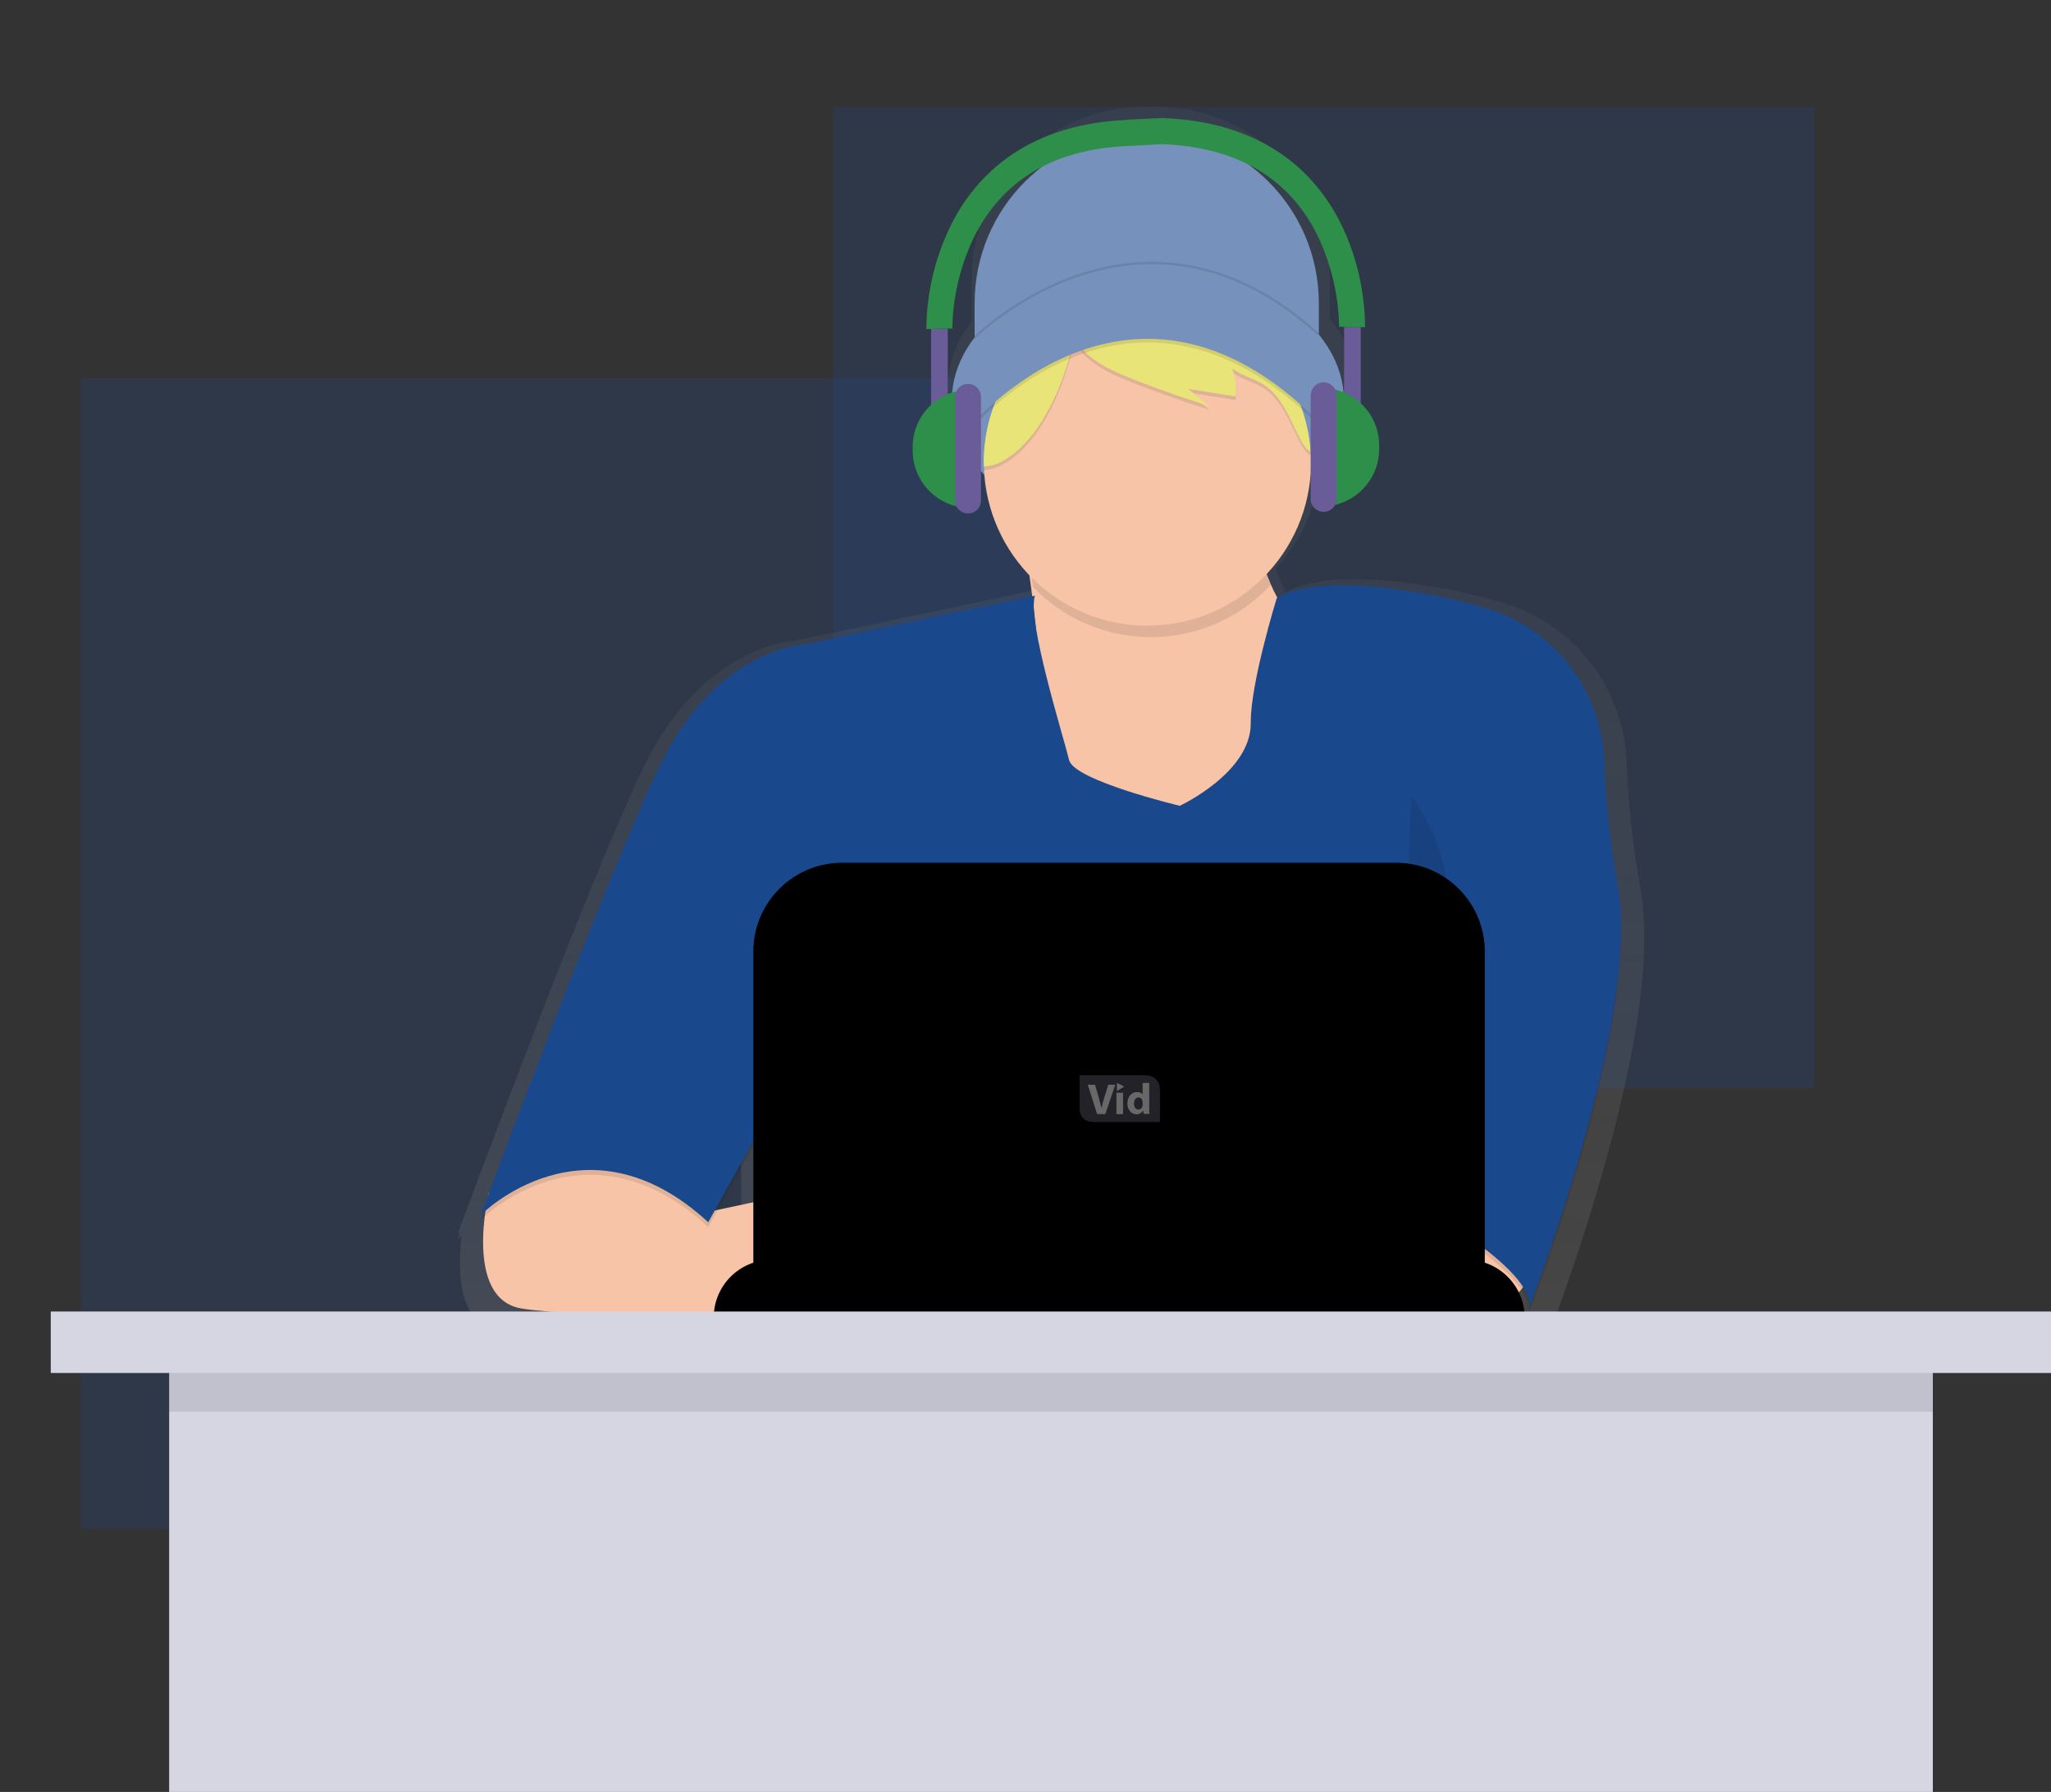 <?xml version="1.0" encoding="UTF-8"?> <!-- Generator: Adobe Illustrator 23.0.1, SVG Export Plug-In . SVG Version: 6.00 Build 0) --> <svg xmlns="http://www.w3.org/2000/svg" xmlns:xlink="http://www.w3.org/1999/xlink" id="Layer_1" x="0px" y="0px" viewBox="0 0 900.9 787" style="enable-background:new 0 0 900.9 787;" xml:space="preserve"><rect x="0" y="0" width="900.9" height="787" fill="#333333" stroke="none"/> <style type="text/css"> .st0{opacity:0.25;fill:#244889;enable-background:new ;} .st1{fill:none;stroke:#535461;stroke-width:2;stroke-miterlimit:10;} .st2{fill:url(#SVGID_1_);} .st3{fill:#7691BB;} .st4{fill:#F7C4A7;} .st5{opacity:0.1;enable-background:new ;} .st6{fill:#1A488D;} .st7{opacity:0.1;} .st8{fill:#E9E478;} .st9{opacity:0.1;fill:none;stroke:#000000;stroke-miterlimit:10;enable-background:new ;} .st10{fill:#6A5C99;} .st11{fill:#2E8F4A;} .st12{fill:#D6D6E3;} .st13{opacity:0.41;} .st14{fill:#535461;} .st15{fill:#FFFFFF;} </style> <g> <rect x="35.7" y="166.1" class="st0" width="505.3" height="505.3"></rect> <rect x="366" y="47" class="st0" width="430.9" height="430.9"></rect> </g> <title>coding</title> <path class="st1" d="M233.6,747.6"></path> <path class="st1" d="M130.8,276"></path> <path class="st1" d="M252.3,719.4"></path> <path class="st1" d="M0.2,572.4"></path> <linearGradient id="SVGID_1_" gradientUnits="userSpaceOnUse" x1="611.054" y1="142.05" x2="611.054" y2="684.5" gradientTransform="matrix(1 0 0 -1 -149.42 731.5)"> <stop offset="0" style="stop-color:#808080;stop-opacity:0.25"></stop> <stop offset="0.54" style="stop-color:#808080;stop-opacity:0.12"></stop> <stop offset="1" style="stop-color:#808080;stop-opacity:0.1"></stop> </linearGradient> <path class="st2" d="M720.7,391.1c-3.4-18.7-5.4-37.7-6.2-56.7l0,0c-1.4-32.1-22.8-59.9-53.5-69.4c-5.5-1.7-11.5-3.2-18.1-4.7 c-58.2-12.4-75.9-1.6-77.9-0.1c-1.7-3.1-3.2-6.3-4.4-9.6c-0.1-0.3-0.2-0.7-0.3-1c11.5-12.3,18.5-28.1,19.9-44.9 c9.7-9.8,15.4-21.7,15.4-34.5c0-11-4.2-21.3-11.5-30.2v-17.4c0-41.7-33.8-75.6-75.6-75.6l0,0h-6.1c-41.7,0-75.6,33.8-75.6,75.6l0,0 v18.7c-6.7,8.6-10.5,18.4-10.5,28.9c0,12.5,5.4,24.2,14.8,33.9c1.3,17.4,8.6,33.8,20.7,46.3c0.4,2.8,0.8,5.9,1.2,9.1l-104.1,22 c0,0-40.1,1.6-66,55c-21.9,45.2-65.4,161.3-78.3,195.8l0,0c-2.3,6.3-3.6,9.8-3.6,9.8s0.4-0.4,1.2-1.2l-1.2,3.4c0,0,0.6-0.6,1.8-1.7 c-1.8,14.5-2.1,39.3,16.9,42.4c15.9,2.6,56.8,3.7,87.7,4.1l0,0h2.1c20.5,0.3,36.1,0.3,36.1,0.3v-0.3h332.4v-3.4c0-3.1-0.6-6.2-1.8-9 l0.5-0.6c1.8,2.3,3,5.1,3.5,8c0,0.3-0.1,0.6-0.2,0.8l0.2-0.5c0.1,0.9,0,1.8-0.2,2.7c0,0,42.7-109.9,42.2-175.5 C722.3,404.8,721.8,397.9,720.7,391.1z M454.8,274.4c-0.6-3.1-0.9-6.3-1.1-9.5c0,0,0-0.1,0-0.1C454.1,267.9,454.5,271.1,454.8,274.4 z M325.6,510.4v26.2l-16.4,3.5L325.6,510.4z"></path> <path class="st3" d="M503.7,57.6L503.7,57.6c41.7,0,75.6,33.8,75.6,75.6v32.2l0,0H428.1l0,0v-32.2C428.1,91.4,462,57.6,503.7,57.6z"></path> <ellipse class="st3" cx="504.2" cy="175.9" rx="86.1" ry="59.2"></ellipse> <path class="st4" d="M449,233.3c0,0,18,94.1,0,119.4s55,35.4,55,35.4l75.6-27.5l10.6-67.6c0,0-46-25.9-36.5-78.2L449,233.3z"></path> <path class="st4" d="M672,550.4c0,0,4.8,20.6-21.1,24.3c-15.3,2.2-30.8,2.1-46.1-0.5l-5.7-51.8h60.2L672,550.4z"></path> <path class="st4" d="M214.7,524c0,0-11.4,46.5,14.5,50.7s121,4.2,121,4.2v-55l-43.1,9.2l-40.4-38.8L214.7,524z"></path> <path class="st5" d="M454.6,263.7l-101.2,21.4c0,0-38.6,1.6-63.4,52.9s-78.8,197.7-78.8,197.7s46-46.5,99.9,3.2l35.9-65l-7.9,103.1 h278.5v-48.6c0,0,58.1,31.2,53.9,48.6c0,0,49.8-128.2,39-186.4c-3.2-18-5.2-36.2-5.9-54.5l0,0c-1.3-30.9-21.9-57.6-51.4-66.7 c-5.2-1.6-11-3.1-17.4-4.5c-59.7-12.7-75,0-75,0s-11.6,37.6-11.4,54.7c0.3,21.9-31.2,36.5-31.2,36.5s-46.5-11.1-48.6-20.1 S450.9,274.2,454.6,263.7z"></path> <path class="st6" d="M454.6,261.6L353.4,283c0,0-38.6,1.6-63.4,52.9s-78.8,197.7-78.8,197.7s46-46.5,99.9,3.2l35.9-65l-7.9,103 h278.5v-48.6c0,0,58.1,31.2,53.9,48.6c0,0,49.8-128.2,39-186.4c-3.2-18-5.2-36.2-5.9-54.5l0,0c-1.3-30.9-21.9-57.6-51.4-66.7 c-5.2-1.6-11-3.1-17.4-4.5c-59.7-12.7-75,0-75,0s-11.6,37.6-11.4,54.7c0.3,21.9-31.2,36.5-31.2,36.5s-46.5-11.1-48.6-20.1 S450.9,272.1,454.6,261.6z"></path> <path class="st5" d="M558,257.1c-4.3-12-5.2-25-2.8-37.5L450.6,238c0,0,1.5,7.9,3.2,19.8c27.5,28.6,73,29.4,101.6,1.9 C556.3,258.8,557.1,258,558,257.1L558,257.1z"></path> <path class="st4" d="M575.9,203.2c-0.2,39.7-32.5,71.7-72.2,71.6c-38.8-0.2-70.4-31.1-71.5-69.8c0-0.6,0-1.2,0-1.7 c0-27.5,15.6-52.5,40.3-64.6c2.2-1.1,4.4-2,6.6-2.8c11.8-4.3,24.6-5.5,37-3.4l0,0c32.8,5.6,57.4,32.9,59.6,66.1 C575.8,200,575.9,201.6,575.9,203.2z"></path> <g class="st7"> <path d="M478.9,137.4L478.9,137.4c-2.2,0.8-4.4,1.7-6.5,2.8c-24.7,12.1-40.3,37.1-40.3,64.6c0,0.6,0,1.2,0,1.7 c2.2-0.1,4.4-0.6,6.5-1.5c17.5-8.2,28-33.2,32.2-50.6C472.2,148.1,473.6,141.1,478.9,137.4z"></path> <path d="M534,139.4c-5.7-2.6-11.7-4.5-17.9-5.5c5.1,1.2,9.6,4,12.8,8.1c1.6,2.2,2.9,4.5,3.9,7c-19.4-8.5-41.5-8-60.5,1.2 c4.5,9.9,18.5,15.3,27.8,18.9c10.2,3.9,20.6,7.6,31,10.8l-9.2-7.5l20.9,3.3c0.2-4.2-0.3-8.3-1.5-12.3c4,3.2,9.3,4.3,13.6,7 c8.1,5.1,11.5,15,16,23.6c1.2,2.3,2.5,4.6,4.7,6C573.9,173.7,557.9,150.5,534,139.4z"></path> </g> <path class="st8" d="M478.9,135.8L478.9,135.8c-2.2,0.8-4.4,1.7-6.5,2.8c-24.7,12.1-40.3,37.1-40.3,64.6c0,0.6,0,1.2,0,1.7 c2.2-0.1,4.4-0.6,6.5-1.5c17.5-8.2,28-33.2,32.2-50.6C472.2,146.5,473.6,139.4,478.9,135.8z"></path> <path class="st8" d="M534,137.8c-5.7-2.6-11.7-4.5-17.9-5.5c5.1,1.2,9.6,4,12.8,8.1c1.6,2.2,2.9,4.5,3.9,7 c-19.4-8.5-41.5-8-60.5,1.2c4.5,9.9,18.5,15.3,27.8,18.9c10.2,3.9,20.6,7.6,31,10.8l-9.2-7.5l20.9,3.3c0.2-4.2-0.3-8.3-1.5-12.3 c4,3.2,9.3,4.3,13.6,7c8.1,5.1,11.5,15,16,23.6c1.2,2.3,2.5,4.6,4.7,6C573.9,172.1,557.9,148.8,534,137.8z"></path> <path class="st5" d="M423.9,191.3c0,0,74-92,159.6,0l-7.4-20.6c0,0-40.2-58.7-68.7-46s-56.5,21.7-56.5,21.7L423.9,191.3z"></path> <path class="st3" d="M423.9,189.7c0,0,74-92,159.6,0l-7.4-20.6c0,0-40.2-58.7-68.7-46s-56.5,21.7-56.5,21.7L423.9,189.7z"></path> <path class="st5" d="M363.1,387.9c0,0-15.9,42.3,6.3,80.3s-19.5,53.9-19.5,53.9"></path> <path class="st5" d="M620,349.8c0,0,27.5,34.9,9.5,66.1s-16.9,106.2-16.9,106.2"></path> <path d="M338.8,553.3h305.5c14,0,25.4,11.4,25.4,25.4l0,0l0,0H313.5l0,0l0,0C313.5,564.7,324.8,553.3,338.8,553.3z"></path> <path d="M369.9,378.9h243.3c21.5,0,39,17.5,39,39v141.2l0,0H330.9l0,0V417.9C330.9,396.4,348.4,378.9,369.9,378.9z"></path> <path class="st9" d="M428.1,148.2c0,0,72.7-72.7,151.1-1.3"></path> <rect x="590.4" y="143.6" class="st10" width="7.3" height="41.4"></rect> <path class="st11" d="M580.6,170.4L580.6,170.4c13.9,0,25.2,11.3,25.2,25.2v1.6c0,13.9-11.3,25.2-25.2,25.2l0,0l0,0V170.4 L580.6,170.4z"></path> <path class="st10" d="M581.4,167.9L581.4,167.9c3.1,0,5.7,2.5,5.7,5.7v45.5c0,3.1-2.5,5.7-5.7,5.7l0,0c-3.1,0-5.7-2.5-5.7-5.7v-45.5 C575.8,170.5,578.3,167.9,581.4,167.9z"></path> <rect x="409" y="144.4" class="st10" width="7.3" height="41.4"></rect> <path class="st11" d="M426.1,223.1L426.1,223.1c-13.9,0-25.2-11.3-25.2-25.2v-1.6c0-13.9,11.3-25.2,25.2-25.2l0,0l0,0V223.1 L426.1,223.1z"></path> <path class="st10" d="M425.2,225.5L425.2,225.5c-3.1,0-5.7-2.5-5.7-5.7v-45.5c0-3.1,2.5-5.7,5.7-5.7l0,0c3.1,0,5.7,2.5,5.7,5.7v45.5 C430.9,223,428.4,225.5,425.2,225.5z"></path> <path class="st11" d="M589.5,99.3c-9.9-20.6-31.4-45.4-77.9-47.4v-0.1h-0.6l0,0l-16.5,0.8v0.1c-46.1,2.1-67.6,26.9-77.4,47.4 c-6.6,13.9-10.1,29-10.2,44.4l5.7-0.1l5.7-0.1c0.2-13.7,3.4-27.1,9.2-39.5C440.1,79,463.1,65.3,496,64.1l0,0l14.5-0.8l0,0 c32.9,1.3,56,14.9,68.5,40.7c5.8,12.4,9,25.9,9.2,39.5l5.7,0.1l5.7,0.1C599.5,128.4,596.1,113.2,589.5,99.3z"></path> <rect x="74.3" y="579" class="st12" width="774.7" height="208"></rect> <rect x="74.3" y="593" class="st5" width="774.7" height="27"></rect> <rect x="22.3" y="576" class="st12" width="878.6" height="27"></rect> <g class="st13"> <g> <g> <g> <path class="st14" d="M502.8,472.2h-28.6v14.3c0,4.2,2.1,6.3,6.7,6.3h28.6v-14.3C509.5,474.8,506.9,472.2,502.8,472.2z"></path> </g> </g> </g> <g> <path class="st15" d="M481.9,489.3l-4.1-12.9h3.2l1.6,5.5c0.4,1.6,0.8,3,1.2,4.6h0.1c0.3-1.6,0.7-3.1,1.2-4.6l1.7-5.5h3.1 l-4.4,12.9H481.9z"></path> <rect x="490.4" y="479.9" class="st15" width="2.9" height="9.4"></rect> <path class="st15" d="M504.8,475.6v10.8c0,1.1,0,2.2,0.1,2.8h-2.6l-0.1-1.4h-0.1c-0.6,1-1.7,1.6-2.9,1.6c-2.2,0-4-1.9-4-4.8 c0-3.1,2-5,4.2-5c1.2,0,2.1,0.4,2.5,1.1h0v-5.1H504.8z M501.8,483.9c0-0.2,0-0.4,0-0.5c-0.2-0.8-0.8-1.4-1.7-1.4 c-1.3,0-2,1.2-2,2.7c0,1.6,0.8,2.6,2,2.6c0.8,0,1.5-0.6,1.7-1.4c0-0.2,0.1-0.4,0.1-0.7V483.9z"></path> <g> <polygon class="st15" points="493.8,477.2 490.6,479.2 490.6,475.6 "></polygon> <polygon class="st15" points="493.3,477.2 490.8,478.8 490.8,476 "></polygon> </g> </g> </g> </svg> 